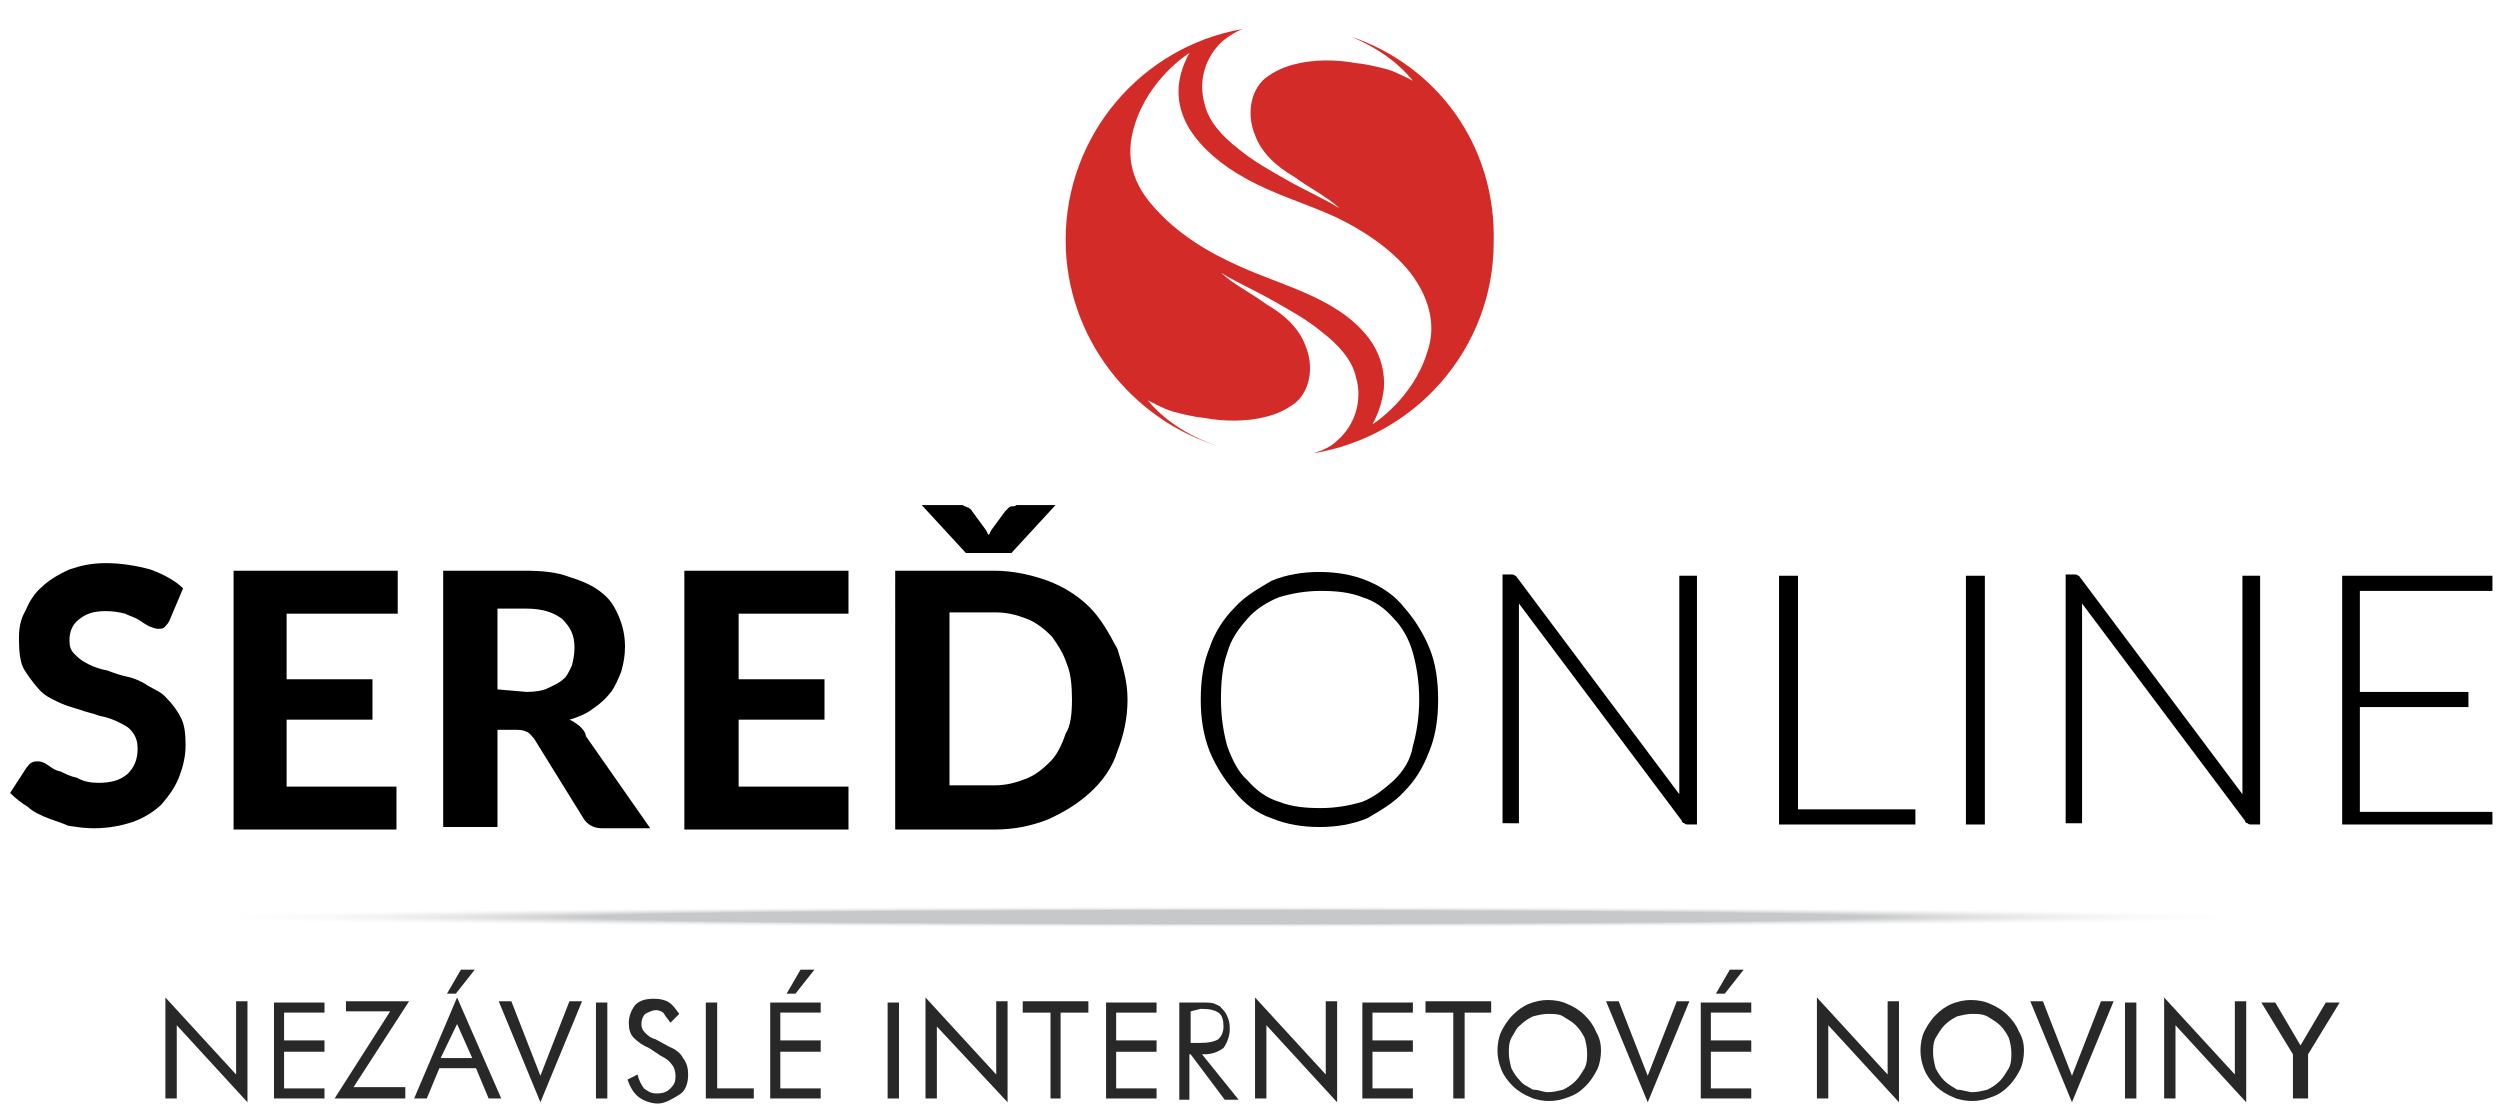 <?xml version="1.0" encoding="UTF-8"?>
<!-- Generator: Adobe Illustrator 21.0.0, SVG Export Plug-In . SVG Version: 6.00 Build 0) -->
<svg xmlns="http://www.w3.org/2000/svg" xmlns:xlink="http://www.w3.org/1999/xlink" id="Layer_1" x="0px" y="0px" width="198px" height="88px" viewBox="0 0 198 88" style="enable-background:new 0 0 198 88;" xml:space="preserve"> <style type="text/css"> .st0{opacity:0.5;fill:url(#SVGID_1_);enable-background:new ;} .st1{fill:#282828;} .st2{fill:#D32B28;} </style> <g id="background"> </g> <g> <radialGradient id="SVGID_1_" cx="72.467" cy="-12376.157" r="32.003" gradientTransform="matrix(2.588 0 0 -2.690000e-02 -90.211 -260.29)" gradientUnits="userSpaceOnUse"> <stop offset="0.613" style="stop-color:#909295"></stop> <stop offset="1" style="stop-color:#FFFFFF;stop-opacity:0"></stop> </radialGradient> <rect x="-18.7" y="70.6" class="st0" width="232" height="3.9"></rect> <g> <g> <g> <path d="M113.9,55.4c0,1.5-0.2,2.9-0.7,4.1c-0.5,1.3-1.1,2.3-2,3.2c-0.8,0.9-1.9,1.5-2.9,2.1c-1.2,0.5-2.5,0.7-3.8,0.7 c-1.3,0-2.6-0.2-3.8-0.7c-1.2-0.4-2.2-1.2-2.9-2.1c-0.8-0.9-1.5-2-2-3.2c-0.5-1.3-0.7-2.6-0.7-4.1c0-1.5,0.2-2.9,0.7-4.1 c0.4-1.2,1.1-2.3,2-3.2c0.8-0.9,1.9-1.5,2.9-2.1c1.2-0.5,2.5-0.7,3.8-0.7c1.3,0,2.6,0.2,3.8,0.7c1.2,0.5,2.2,1.2,2.9,2.1 c0.8,0.9,1.5,2,2,3.2C113.7,52.5,113.9,53.9,113.9,55.4z M112.4,55.4c0-1.4-0.2-2.6-0.5-3.7c-0.3-1.1-0.9-2.1-1.5-2.7 c-0.7-0.8-1.5-1.4-2.5-1.7c-1-0.4-2.1-0.5-3.3-0.5c-1.2,0-2.3,0.2-3.3,0.5c-1,0.4-1.9,1-2.5,1.7c-0.7,0.8-1.3,1.6-1.6,2.7 c-0.4,1.1-0.5,2.4-0.5,3.7c0,1.4,0.2,2.6,0.5,3.7c0.4,1.1,0.9,2.1,1.6,2.7c0.7,0.8,1.5,1.4,2.5,1.7c1,0.4,2.1,0.5,3.3,0.5 c1.2,0,2.3-0.2,3.3-0.5c1-0.4,1.7-1,2.5-1.7c0.8-0.8,1.3-1.6,1.5-2.7C112.2,58,112.4,56.8,112.4,55.4z"></path> <path d="M134.4,45.6v19.7h-0.7c-0.1,0-0.2,0-0.3-0.1c-0.1,0-0.2-0.1-0.2-0.2l-12.9-17.2c0,0.3,0,0.5,0,0.8v16.6H119V45.5h0.7 c0.1,0,0.2,0,0.3,0.1c0.1,0,0.1,0.1,0.2,0.2L133,62.9c0-0.3,0-0.5,0-0.8V45.6H134.4z"></path> <path d="M151.7,64.1v1.2h-10.8V45.6h1.5v18.5H151.7L151.7,64.1z"></path> <path d="M157.2,65.3h-1.5V45.6h1.5V65.3z"></path> <path d="M179,45.6v19.7h-0.7c-0.1,0-0.2,0-0.3-0.1c-0.1,0-0.2-0.1-0.2-0.2l-12.9-17.2c0,0.3,0,0.5,0,0.8v16.6h-1.3V45.5h0.7 c0.1,0,0.2,0,0.3,0.1c0.1,0,0.1,0.1,0.2,0.2l12.8,17.1c0-0.3,0-0.5,0-0.8V45.6H179z"></path> <path d="M197.4,64.1v1.2h-11.9V45.6h11.9v1.2h-10.5v8h8.6v1.2h-8.6v8.3h10.5V64.1z"></path> </g> </g> <g> <path d="M13.4,49.2c-0.1,0.2-0.3,0.4-0.4,0.5s-0.3,0.1-0.5,0.1s-0.4-0.1-0.7-0.2c-0.2-0.1-0.5-0.3-0.8-0.5 c-0.3-0.2-0.7-0.3-1.1-0.5c-0.4-0.1-0.9-0.2-1.5-0.2c-1,0-1.6,0.2-2.2,0.7c-0.5,0.4-0.7,1-0.7,1.6c0,0.5,0.1,0.8,0.4,1.1 c0.3,0.3,0.5,0.5,1.1,0.8c0.4,0.2,0.9,0.4,1.5,0.5c0.5,0.2,1.1,0.4,1.6,0.5s1.2,0.4,1.6,0.7c0.5,0.3,1.1,0.5,1.5,1 c0.4,0.4,0.8,0.9,1.1,1.5c0.3,0.5,0.4,1.3,0.4,2.2s-0.2,1.7-0.5,2.5c-0.3,0.8-0.8,1.5-1.4,2.2c-0.5,0.5-1.4,1.1-2.3,1.4 c-0.9,0.3-1.9,0.5-3.1,0.5c-0.7,0-1.3-0.1-2-0.2C5,65.2,4.3,65,3.8,64.8s-1.2-0.5-1.6-0.9c-0.5-0.3-1-0.7-1.4-1.1l1.3-2 c0.1-0.1,0.2-0.3,0.4-0.4c0.2-0.1,0.3-0.1,0.5-0.1c0.3,0,0.5,0.1,0.8,0.3c0.3,0.2,0.5,0.4,1,0.5c0.4,0.2,0.8,0.4,1.3,0.5 C6.6,61.9,7.2,62,7.8,62c1,0,1.7-0.2,2.3-0.7c0.5-0.5,0.8-1.1,0.8-2c0-0.5-0.1-0.9-0.4-1.3c-0.3-0.4-0.5-0.5-1.1-0.8 c-0.4-0.2-0.9-0.4-1.5-0.5c-0.5-0.2-1.1-0.3-1.6-0.5C5.6,56,5,55.8,4.6,55.6C4,55.3,3.5,55.1,3,54.5s-0.8-1-1.1-1.5 s-0.4-1.4-0.4-2.4c0-0.8,0.1-1.5,0.5-2.2c0.3-0.7,0.7-1.4,1.3-1.9c0.5-0.5,1.3-1,2.2-1.4c0.9-0.3,1.7-0.5,2.9-0.5 s2.4,0.2,3.5,0.5c1.1,0.4,2,0.9,2.6,1.5L13.4,49.2z"></path> <path d="M22.7,48.6v5.2h6.8V57h-6.8v5.3h8.7v3.4H18.5V45.2h13v3.4H22.7z"></path> <path d="M51.5,65.6h-3.8c-0.7,0-1.2-0.3-1.5-0.8l-3.9-6.3c-0.2-0.2-0.3-0.4-0.5-0.5c-0.2-0.1-0.4-0.2-0.9-0.2h-1.5v7.7h-4.3V45.2 h6.4c1.4,0,2.6,0.1,3.6,0.5c1,0.3,1.9,0.7,2.5,1.2c0.7,0.5,1.1,1.2,1.4,1.9c0.3,0.7,0.5,1.5,0.5,2.4c0,0.7-0.1,1.3-0.3,2 c-0.2,0.5-0.5,1.2-0.8,1.6c-0.4,0.5-0.8,0.9-1.4,1.3c-0.5,0.4-1.2,0.7-1.9,0.9c0.3,0.1,0.5,0.3,0.8,0.5c0.2,0.2,0.5,0.5,0.5,0.8 L51.5,65.6z M41.7,54.8c0.7,0,1.3-0.1,1.7-0.3s0.9-0.4,1.2-0.7c0.3-0.2,0.5-0.7,0.7-1.1c0.1-0.4,0.2-0.9,0.2-1.4 c0-1-0.3-1.6-1-2.3c-0.7-0.5-1.5-0.8-2.9-0.8h-2.2v6.4L41.7,54.8L41.7,54.8z"></path> <path d="M58.5,48.6v5.2h6.8V57h-6.8v5.3h8.7v3.4H54.2V45.2h13v3.4H58.5z"></path> <path d="M89.3,55.4c0,1.5-0.3,2.8-0.8,4.1c-0.4,1.3-1.2,2.4-2.2,3.3c-1,0.9-2,1.5-3.3,2.1c-1.3,0.5-2.6,0.8-4.3,0.8h-7.8V45.2 h7.8c1.5,0,2.9,0.3,4.3,0.8c1.3,0.5,2.4,1.2,3.3,2.1c0.9,0.9,1.5,2,2.2,3.3C88.9,52.7,89.3,53.9,89.3,55.4z M83.6,40l-3.5,3.8 h-3.6L73,40h2.8c0.1,0,0.2,0,0.3,0c0.1,0,0.2,0,0.3,0.1c0.1,0,0.2,0.1,0.3,0.1c0.1,0.1,0.2,0.1,0.3,0.3l1.1,1.5 c0,0.1,0.1,0.1,0.1,0.2c0,0.1,0.1,0.1,0.1,0.2c0-0.1,0.1-0.1,0.1-0.2s0.1-0.1,0.1-0.2l1.1-1.5c0.1-0.1,0.2-0.2,0.3-0.3 s0.2-0.1,0.3-0.1c0.1,0,0.2,0,0.3-0.1c0.1,0,0.2,0,0.3,0H83.6z M84.9,55.4c0-1.1-0.1-2.1-0.4-2.8c-0.3-0.9-0.7-1.5-1.2-2.2 c-0.5-0.5-1.2-1.1-2-1.4c-0.8-0.3-1.5-0.5-2.5-0.5h-3.6v13.7h3.5c1,0,1.7-0.2,2.5-0.5c0.8-0.3,1.4-0.8,2-1.4 c0.5-0.5,0.9-1.3,1.2-2.2C84.8,57.5,84.9,56.5,84.9,55.4z"></path> </g> </g> <g> <path class="st1" d="M13.1,87v-8l5.6,6.1v-5.8h0.9v8l-5.6-6.1V87H13.1z"></path> <path class="st1" d="M21.7,87v-7.6h4v0.8h-3.2v2.2h3.2v0.9h-3.2v2.9h3.2V87H21.7z"></path> <path class="st1" d="M26.5,87l4.4-6.9h-3.5v-0.8h5L28,86.1h4.1V87H26.5L26.5,87z"></path> <path class="st1" d="M36.2,79l3.5,8h-1l-1-2.4h-2.9l-1,2.4h-1L36.2,79z M36.2,81.1l-1.3,2.7h2.5L36.2,81.1z M35.4,78.7l1.1-1.9 h1.1l-1.5,1.9H35.4z"></path> <path class="st1" d="M42.8,87.3l-3.3-8h1l2.3,5.9l2.3-5.9h1L42.8,87.3z"></path> <path class="st1" d="M47.2,87v-7.6h0.9V87H47.2z"></path> <path class="st1" d="M53,82.9c0.5,0.2,0.9,0.5,1.1,0.9c0.3,0.4,0.4,0.8,0.4,1.3c0,0.7-0.2,1.3-0.7,1.6s-1.1,0.7-1.7,0.7 c-0.5,0-1.1-0.2-1.5-0.5c-0.4-0.3-0.7-0.8-0.9-1.4l0.8-0.4c0.1,0.5,0.3,0.8,0.5,1.1c0.3,0.2,0.5,0.4,1,0.4c0.5,0,0.8-0.1,1.1-0.4 c0.3-0.3,0.4-0.5,0.4-1c0-0.3-0.1-0.7-0.3-0.9c-0.2-0.3-0.5-0.5-0.9-0.7L51.4,83c-0.5-0.2-0.9-0.5-1.2-0.8 c-0.3-0.3-0.4-0.7-0.4-1.2s0.2-1,0.5-1.4c0.4-0.4,0.9-0.5,1.5-0.5c0.5,0,0.9,0.1,1.2,0.3c0.3,0.2,0.5,0.5,0.8,0.9l-0.7,0.7 c-0.2-0.3-0.4-0.5-0.5-0.7C52.5,80.1,52.1,80,52,80c-0.3,0-0.5,0.1-0.9,0.3c-0.2,0.2-0.3,0.5-0.3,0.8s0.1,0.5,0.3,0.7 c0.2,0.2,0.4,0.4,0.8,0.5L53,82.9z"></path> <path class="st1" d="M55.9,87v-7.6h0.9v6.8h2.9V87H55.9L55.9,87z"></path> <path class="st1" d="M61,87v-7.6h4v0.8h-3.2v2.2h3.2v0.9h-3.2v2.9h3.2V87H61z M62.3,78.7l1.1-1.9h1.1L63,78.7H62.3z"></path> <path class="st1" d="M70.3,87v-7.6h0.9V87H70.3z"></path> <path class="st1" d="M73.3,87v-8l5.6,6.1v-5.8h0.9v8l-5.6-6V87C74.2,87,73.3,87,73.3,87z"></path> <path class="st1" d="M83.2,87v-6.8H81v-0.9h5.2v0.9H84V87H83.2z"></path> <path class="st1" d="M87.6,87v-7.6h4v0.8h-3.2v2.2h3.2v0.9h-3.2v2.9h3.2V87H87.6z"></path> <path class="st1" d="M93.4,87v-7.6h1.7c0.5,0,0.9,0,1.1,0.1c0.2,0.1,0.5,0.2,0.5,0.3c0.2,0.2,0.4,0.4,0.5,0.7 c0.1,0.2,0.2,0.5,0.2,1c0,0.5-0.2,1.1-0.5,1.5c-0.4,0.3-0.9,0.5-1.5,0.5h-0.2l2.9,3.6H97l-2.7-3.6h-0.1v3.6h-0.8V87z M94.3,80.1 v2.5h0.7c0.7,0,1.2-0.1,1.5-0.3c0.2-0.2,0.4-0.5,0.4-1c0-0.5-0.1-0.9-0.4-1.1c-0.3-0.2-0.7-0.3-1.4-0.3L94.3,80.1L94.3,80.1z"></path> <path class="st1" d="M99.4,87v-8l5.6,6.1v-5.8h0.9v8l-5.6-6.1V87H99.4z"></path> <path class="st1" d="M107.9,87v-7.6h4v0.8h-3.2v2.2h3.2v0.9h-3.2v2.9h3.2V87H107.9z"></path> <path class="st1" d="M115.1,87v-6.8h-2.2v-0.9h5.2v0.9H116V87H115.1z"></path> <path class="st1" d="M126.8,83.2c0,0.5-0.1,1.1-0.3,1.5c-0.2,0.4-0.5,0.9-0.9,1.3c-0.4,0.4-0.8,0.7-1.4,0.9 c-0.5,0.2-1,0.3-1.5,0.3s-1.1-0.1-1.5-0.3c-0.5-0.2-1-0.5-1.4-0.9c-0.4-0.4-0.7-0.8-0.9-1.3c-0.2-0.5-0.3-1-0.3-1.5 s0.1-1.1,0.3-1.5c0.2-0.4,0.5-0.9,0.9-1.3c0.4-0.4,0.8-0.7,1.3-0.9c0.5-0.2,1-0.3,1.5-0.3s1.1,0.1,1.5,0.3c0.5,0.2,1,0.5,1.4,0.9 c0.4,0.4,0.7,0.8,0.9,1.3C126.7,82.2,126.8,82.7,126.8,83.2z M122.6,86.5c0.4,0,0.8-0.1,1.2-0.2c0.4-0.2,0.7-0.4,1-0.7 c0.3-0.3,0.5-0.7,0.7-1c0.2-0.4,0.2-0.8,0.2-1.2s-0.1-0.9-0.2-1.2c-0.2-0.4-0.4-0.7-0.7-1c-0.3-0.3-0.7-0.5-1-0.7 c-0.3-0.2-0.8-0.2-1.2-0.2c-0.4,0-0.8,0.1-1.2,0.2c-0.4,0.2-0.7,0.4-1,0.7c-0.3,0.2-0.5,0.7-0.7,1c-0.2,0.4-0.2,0.8-0.2,1.2 s0.1,0.8,0.2,1.2c0.2,0.4,0.4,0.7,0.7,1c0.2,0.3,0.7,0.5,1,0.7C121.9,86.3,122.2,86.5,122.6,86.5z"></path> <path class="st1" d="M130.5,87.3l-3.3-8h1l2.3,5.9l2.3-5.9h1L130.5,87.3z"></path> <path class="st1" d="M134.7,87v-7.6h4v0.8h-3.2v2.2h3.2v0.9h-3.2v2.9h3.2V87H134.7z M135.9,78.7l1.1-1.9h1.1l-1.5,1.9H135.9z"></path> <path class="st1" d="M143.9,87v-8l5.6,6.1v-5.8h0.9v8l-5.6-6.1V87H143.9z"></path> <path class="st1" d="M160.3,83.2c0,0.5-0.1,1.1-0.3,1.5c-0.2,0.4-0.5,0.9-0.9,1.3c-0.4,0.4-0.8,0.7-1.4,0.9 c-0.5,0.2-1,0.3-1.5,0.3c-0.5,0-1.1-0.1-1.5-0.3c-0.5-0.2-1-0.5-1.4-0.9c-0.4-0.4-0.7-0.8-0.9-1.3c-0.2-0.5-0.3-1-0.3-1.5 s0.1-1.1,0.3-1.5c0.2-0.4,0.5-0.9,0.9-1.3c0.4-0.4,0.8-0.7,1.3-0.9c0.5-0.2,1-0.3,1.5-0.3c0.5,0,1.1,0.1,1.5,0.3 c0.5,0.2,1,0.5,1.4,0.9c0.4,0.4,0.7,0.8,0.9,1.3C160.2,82.2,160.3,82.7,160.3,83.2z M156.2,86.5c0.4,0,0.8-0.1,1.2-0.2 c0.4-0.2,0.7-0.4,1-0.7c0.3-0.3,0.5-0.7,0.7-1c0.2-0.4,0.2-0.8,0.2-1.2s-0.1-0.9-0.2-1.2c-0.2-0.4-0.4-0.7-0.7-1 c-0.3-0.3-0.7-0.5-1-0.7c-0.4-0.2-0.8-0.2-1.2-0.2c-0.4,0-0.8,0.1-1.2,0.2c-0.4,0.2-0.7,0.4-1,0.7s-0.5,0.7-0.7,1 c-0.2,0.4-0.2,0.8-0.2,1.2s0.1,0.8,0.2,1.2c0.2,0.4,0.4,0.7,0.7,1s0.7,0.5,1,0.7C155.4,86.3,155.9,86.5,156.2,86.5z"></path> <path class="st1" d="M164.1,87.3l-3.3-8h1l2.3,5.9l2.3-5.9h1L164.1,87.3z"></path> <path class="st1" d="M168.3,87v-7.6h0.9V87H168.3z"></path> <path class="st1" d="M171.4,87v-8l5.6,6.1v-5.8h0.9v8l-5.6-6.1V87H171.4z"></path> <path class="st1" d="M181.6,87v-3.5l-2.5-4.1h1.1l2,3.4l2-3.4h1.1l-2.5,4.1V87H181.6z"></path> </g> <path id="XMLID_594_" class="st2" d="M107,2.9c1.9,0.8,3.6,1.9,4.9,3.5c0,0-1.3-0.7-2-0.9c-0.8-0.2-1.5-0.4-2.5-0.5 c-1.6-0.3-3.4-0.3-4.9,0.1c-0.8,0.2-1.5,0.5-2.3,1.1c-1.3,1.1-1.4,3.1-0.8,4.5c0.5,1.4,1.7,2.5,3.1,3.3c1.2,0.9,2.5,1.5,3.6,2.5 c-1.3-0.8-2.7-1.4-4.1-2.2c-1.4-0.8-2.7-1.5-3.9-2.5c-1.3-1-2.4-2.2-2.7-3.6c-0.5-1.7,0-3.7,1.5-5c0.5-0.4,1-0.7,1.5-0.9 c-8,1.4-14,8.4-14,16.7c0,7.7,5.2,14.3,12.3,16.4c-2.3-0.7-4.4-2-5.8-3.7c0,0,1.3,0.7,2,0.9c0.8,0.2,1.5,0.4,2.5,0.5 c1.6,0.3,3.4,0.3,4.9-0.1c0.8-0.2,1.5-0.5,2.3-1.1c1.3-1.1,1.4-3.1,0.8-4.5c-0.5-1.4-1.7-2.5-3.1-3.3c-1.2-0.9-2.5-1.5-3.6-2.5 c1.3,0.8,2.7,1.4,4.1,2.2c1.4,0.8,2.7,1.5,3.9,2.5c1.3,1,2.4,2.2,2.7,3.6c0.5,1.7,0,3.7-1.5,5c-0.5,0.5-1.2,0.8-1.9,1 c8.1-1.3,14.3-8.3,14.3-16.7C118.5,11.5,113.8,5.2,107,2.9z M113,28c-1.1,3.5-4.1,5.5-4.3,5.6c0.5-0.9,0.8-1.9,0.9-2.8 c0.1-1.2-0.2-2.5-0.9-3.6c-2.3-3.5-7-4.5-10.5-6.1c-2.5-1.1-5-2.6-6.9-4.8c-1.5-1.7-2.3-3.8-1.4-6.5c1.1-3.5,4.1-5.5,4.3-5.6 c-1.1,2-1.2,4,0,6c1,1.6,2.6,2.9,4.4,3.9c2.3,1.3,4.8,2,7.2,3.1c2.1,1,4.4,2.5,5.9,4.4C113,23.3,113.9,25.6,113,28z"></path> </g> </svg>
